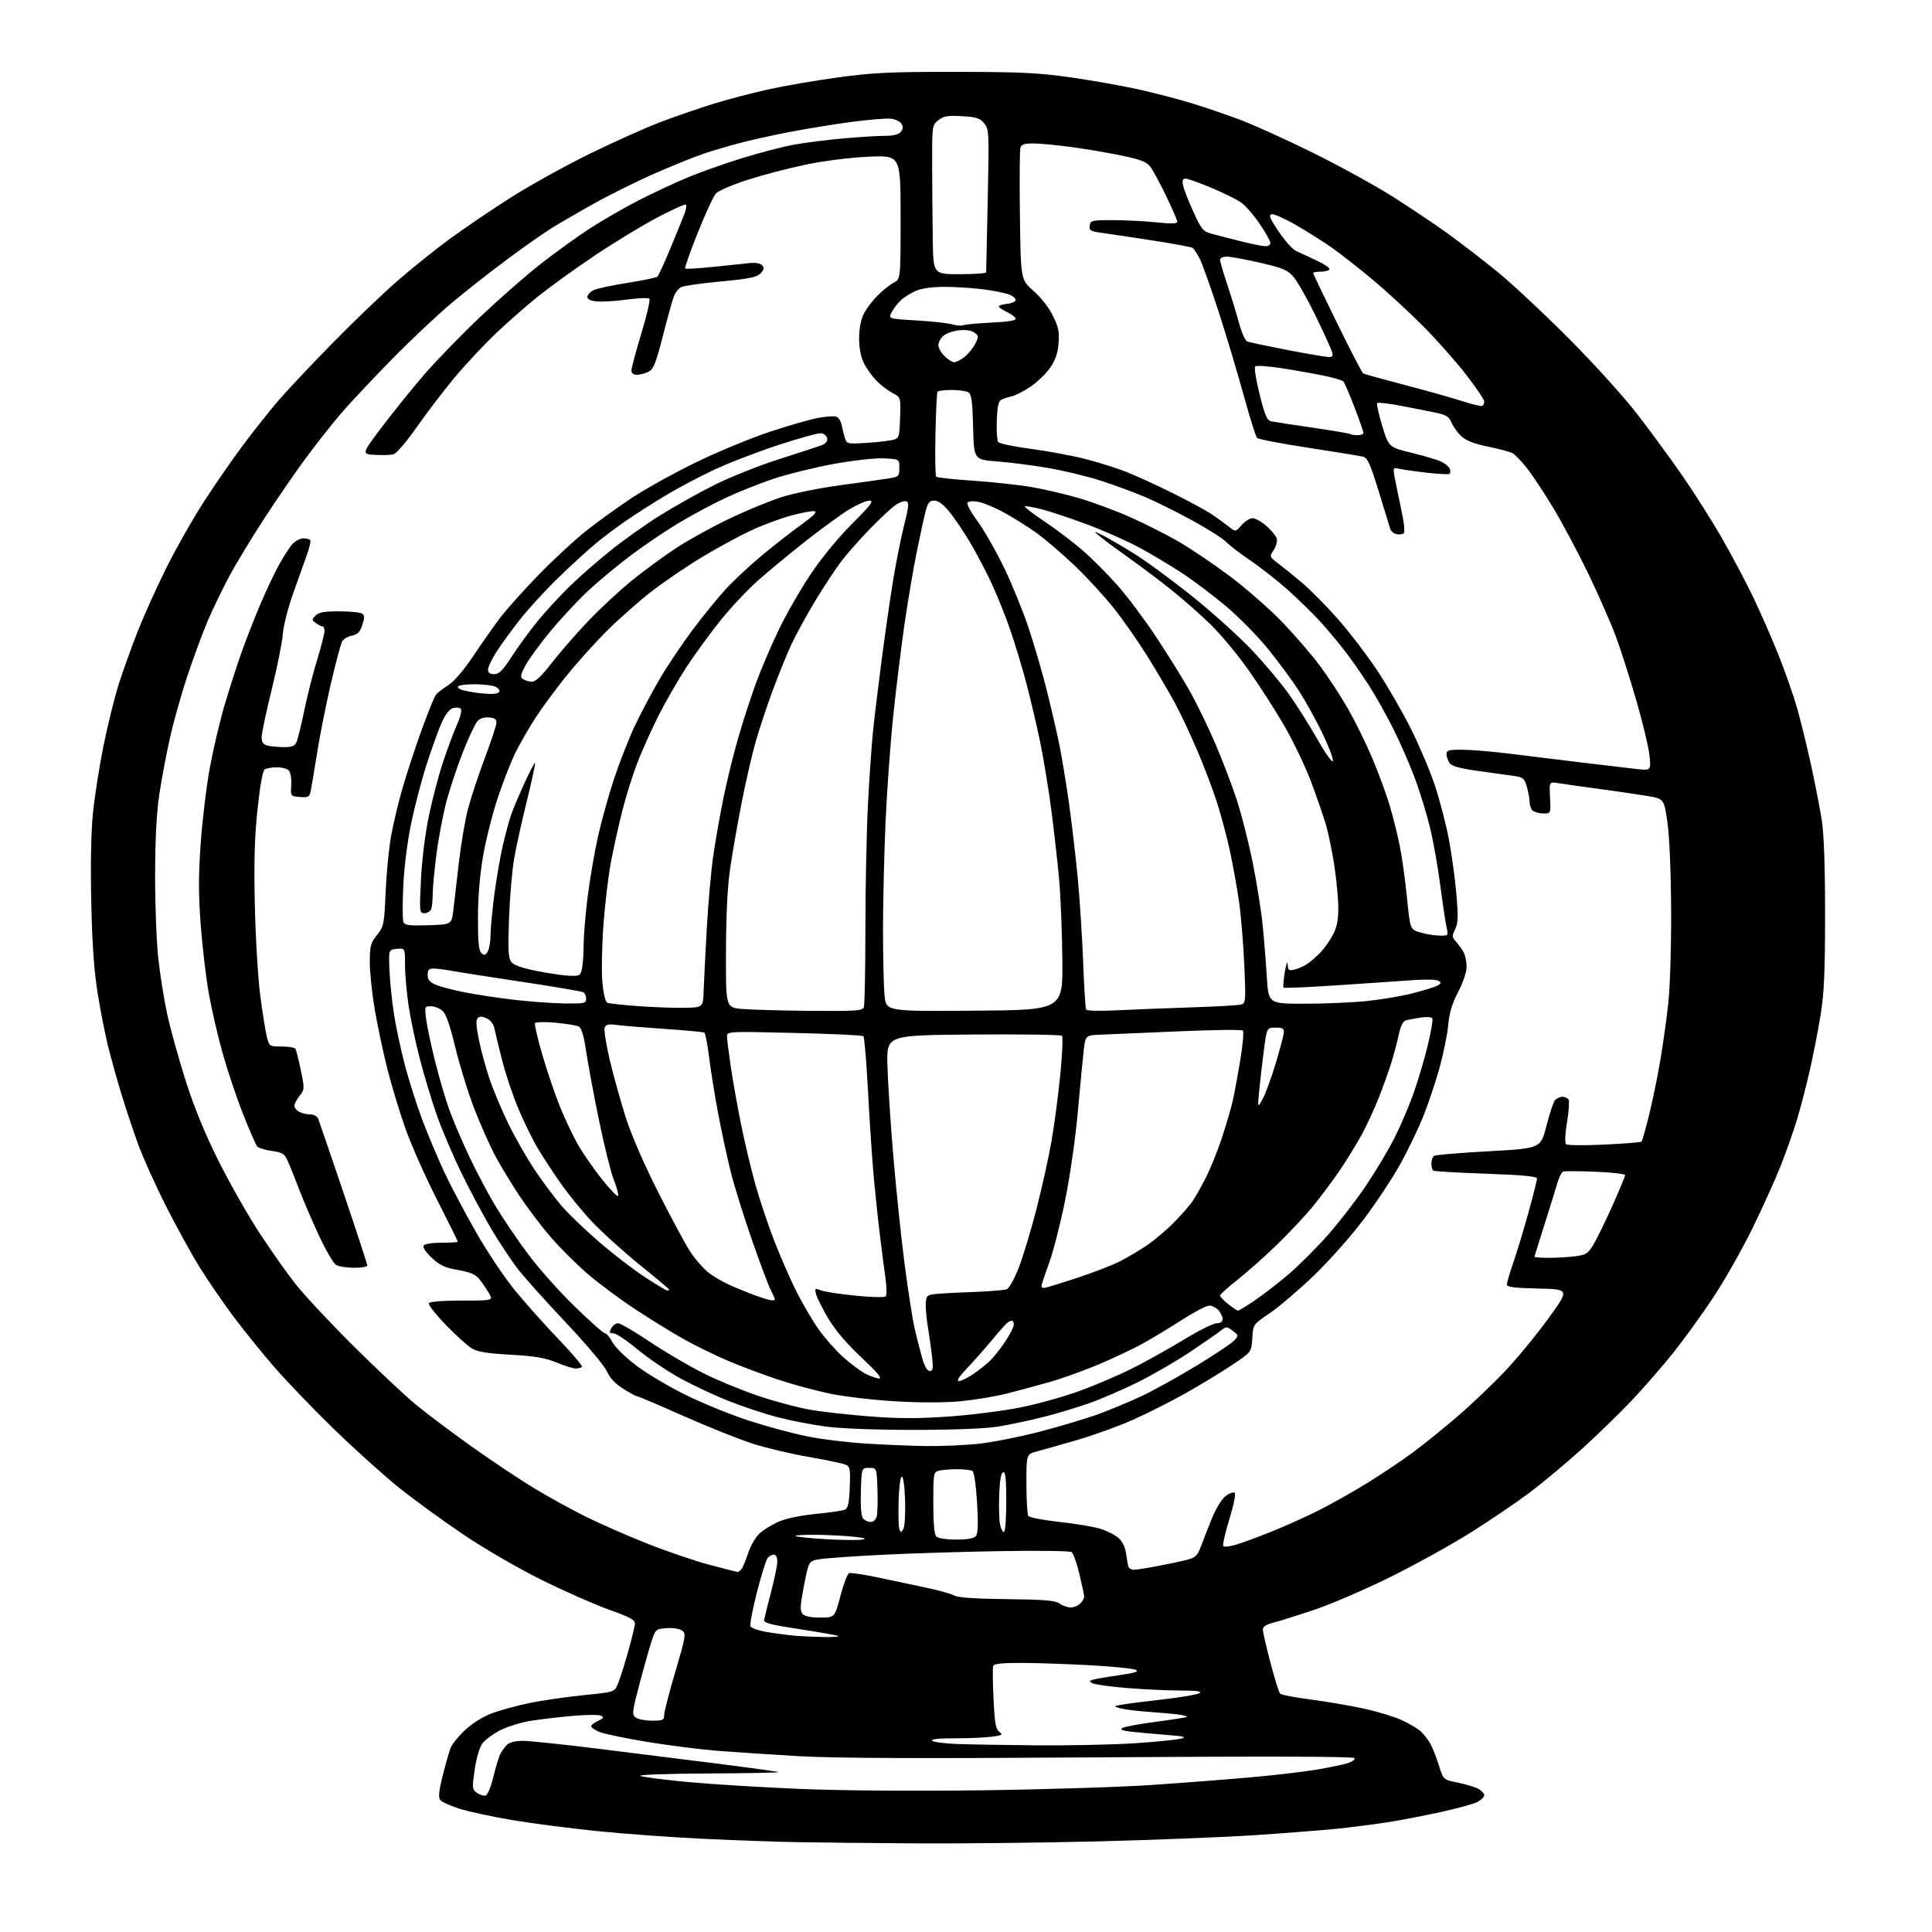 <?xml version="1.0" encoding="UTF-8" standalone="no"?>
<svg 
  version="1.1" 
  xmlns="http://www.w3.org/2000/svg" 
  xmlns:xlink="http://www.w3.org/1999/xlink" 
  xmlns:svg="http://www.w3.org/2000/svg"
  xmlns:rdf="http://www.w3.org/1999/02/22-rdf-syntax-ns#"
  xmlns:cc="http://creativecommons.org/ns#"
  xmlns:dc="http://purl.org/dc/elements/1.1/"
  viewBox="0 0 768 768"
  width="768"
  height="768"
>
<style>svg {background-color: white; }</style>"
<path stroke="none" fill="black" fill-rule="evenodd" d="M364.00,732.77C346.68,732.65 325.98,732.45 318.00,732.31C310.02,732.18 293.15,731.59 280.50,731.00C267.85,730.42 248.50,729.02 237.50,727.90C226.50,726.78 211.20,724.80 203.50,723.49C195.80,722.19 186.52,720.19 182.87,719.06C179.22,717.92 175.72,716.36 175.07,715.59C174.18,714.51 174.39,712.28 175.99,705.84C177.14,701.25 178.55,696.28 179.14,694.79C179.73,693.30 182.32,690.10 184.91,687.68C187.72,685.06 191.99,682.40 195.55,681.06C198.82,679.84 205.55,678.00 210.50,676.98C215.45,675.95 225.06,674.56 231.86,673.87C244.21,672.62 244.21,672.62 245.55,669.56C246.28,667.88 248.09,662.23 249.57,657.00C251.05,651.77 252.31,646.62 252.38,645.55C252.48,643.94 250.63,642.92 242.00,639.83C236.22,637.76 224.14,632.42 215.15,627.96C205.84,623.34 192.50,615.60 184.15,609.97C176.09,604.53 164.63,596.19 158.68,591.43C152.73,586.67 141.08,576.18 132.79,568.13C124.51,560.09 113.68,548.82 108.74,543.09C103.80,537.37 96.48,528.28 92.48,522.90C88.47,517.52 82.59,508.93 79.40,503.81C76.22,498.69 70.19,487.75 66.01,479.50C61.83,471.25 56.78,460.00 54.78,454.50C52.79,449.00 49.80,440.00 48.14,434.50C46.48,429.00 44.18,420.79 43.04,416.25C41.89,411.71 40.02,402.26 38.89,395.25C37.40,386.09 36.66,375.83 36.28,358.84C35.95,343.97 36.19,330.77 36.93,323.34C37.58,316.83 39.48,304.75 41.14,296.50C42.81,288.25 45.53,277.23 47.19,272.00C48.85,266.77 52.25,257.32 54.73,251.00C57.22,244.68 62.40,233.20 66.24,225.50C70.08,217.80 76.87,205.88 81.33,199.00C85.79,192.12 92.78,182.05 96.86,176.61C100.94,171.17 107.01,163.52 110.34,159.61C113.67,155.70 123.39,145.36 131.95,136.63C140.50,127.90 152.26,116.62 158.08,111.57C163.90,106.51 173.20,99.05 178.76,94.98C184.31,90.91 195.08,83.61 202.68,78.75C210.28,73.90 224.60,65.95 234.50,61.09C244.40,56.24 257.45,50.42 263.50,48.16C269.55,45.90 278.82,42.73 284.10,41.11C289.38,39.49 298.85,37.01 305.13,35.60C311.42,34.19 323.97,32.03 333.03,30.79C347.19,28.85 353.77,28.54 380.00,28.57C405.91,28.60 412.81,28.93 425.84,30.79C434.28,32.00 446.33,34.14 452.61,35.55C458.89,36.95 468.19,39.37 473.27,40.91C478.35,42.45 487.00,45.39 492.50,47.43C498.00,49.48 511.05,55.37 521.50,60.53C531.95,65.69 546.19,73.49 553.15,77.87C560.11,82.26 570.01,88.87 575.15,92.58C580.29,96.28 589.23,103.15 595.00,107.84C600.77,112.52 613.60,124.49 623.50,134.43C633.70,144.66 645.62,157.85 651.00,164.83C656.23,171.61 664.27,182.61 668.88,189.26C673.49,195.92 680.38,206.80 684.21,213.43C688.03,220.07 693.60,230.54 696.59,236.71C699.57,242.88 704.22,253.45 706.92,260.21C709.62,266.97 712.98,276.55 714.38,281.50C715.79,286.45 718.27,296.57 719.90,304.00C721.52,311.43 723.45,321.32 724.18,326.00C725.05,331.60 725.50,344.38 725.50,363.50C725.49,386.40 725.12,394.79 723.73,403.40C722.76,409.39 720.83,419.29 719.44,425.40C718.05,431.50 715.76,440.32 714.35,445.00C712.94,449.68 710.00,458.00 707.83,463.50C705.65,469.00 700.56,480.25 696.51,488.50C692.47,496.75 685.53,508.98 681.10,515.67C676.67,522.37 669.52,532.27 665.21,537.67C660.90,543.08 653.36,551.74 648.44,556.92C643.52,562.10 634.55,570.80 628.50,576.27C622.45,581.73 613.26,589.40 608.08,593.30C602.89,597.21 592.32,604.38 584.58,609.25C576.83,614.11 562.40,622.09 552.50,626.98C542.60,631.87 529.10,637.68 522.50,639.90C515.90,642.12 508.59,644.42 506.25,645.01C503.32,645.75 502.00,646.61 502.01,647.79C502.01,648.73 503.37,654.66 505.03,660.97C506.69,667.28 508.42,672.82 508.88,673.28C509.33,673.73 514.82,674.78 521.06,675.59C527.30,676.41 536.67,678.01 541.89,679.14C547.10,680.26 553.87,682.29 556.93,683.65C559.98,685.00 563.54,687.09 564.83,688.30C566.13,689.51 567.90,691.85 568.77,693.50C569.63,695.15 571.11,698.97 572.05,701.99C573.77,707.47 573.77,707.47 579.47,708.61C582.61,709.24 586.26,710.34 587.59,711.05C588.92,711.76 590.00,712.93 590.00,713.64C590.00,714.36 588.76,715.57 587.25,716.34C585.74,717.10 579.10,718.92 572.50,720.37C565.90,721.82 556.23,723.66 551.00,724.46C545.77,725.26 537.00,726.38 531.50,726.95C526.00,727.52 511.38,728.66 499.00,729.49C486.62,730.31 458.27,731.44 436.00,731.99C413.73,732.53 381.32,732.89 364.00,732.77zM192.91,713.78C193.80,713.61 195.04,710.72 196.13,706.27C197.11,702.30 198.37,698.17 198.95,697.10C199.52,696.03 200.70,694.45 201.56,693.58C202.56,692.58 204.88,692.01 207.82,692.01C210.39,692.02 223.30,693.36 236.50,694.99C249.70,696.62 271.30,699.32 284.50,700.99C297.70,702.66 308.95,704.21 309.50,704.43C310.05,704.66 297.45,704.91 281.50,704.98C264.70,705.07 253.37,705.48 254.58,705.97C255.72,706.43 264.27,707.52 273.58,708.40C282.88,709.27 302.88,710.49 318.00,711.12C334.75,711.81 363.09,712.02 390.50,711.67C415.25,711.34 445.62,710.39 458.00,709.54C470.38,708.70 488.15,707.32 497.50,706.49C506.85,705.65 518.55,704.28 523.50,703.44C528.45,702.60 533.97,701.45 535.76,700.88C537.55,700.31 538.74,699.40 538.41,698.86C538.01,698.21 502.98,698.11 437.65,698.57C365.75,699.07 331.86,698.94 317.50,698.10C306.50,697.46 291.88,696.49 285.00,695.95C278.12,695.40 265.53,693.80 257.02,692.39C248.50,690.98 240.06,689.22 238.27,688.47C236.47,687.72 235.00,686.70 235.00,686.21C235.00,685.72 236.23,684.76 237.73,684.08C239.88,683.10 240.15,682.66 238.98,682.02C238.17,681.57 233.00,681.61 227.50,682.10C222.00,682.59 214.46,683.48 210.74,684.08C207.03,684.69 201.65,686.38 198.80,687.84C195.94,689.30 192.75,691.68 191.70,693.12C190.60,694.64 189.33,699.02 188.69,703.48C187.65,710.69 187.70,711.31 189.52,712.64C190.59,713.42 192.11,713.93 192.91,713.78zM412.02,693.80C424.95,693.91 442.53,693.53 451.07,692.97C459.62,692.40 467.93,691.57 469.55,691.12C471.89,690.48 470.62,690.17 463.50,689.63C458.55,689.26 452.29,688.68 449.58,688.36C445.94,687.92 445.08,687.53 446.28,686.86C447.17,686.37 453.20,685.26 459.68,684.41C466.16,683.56 471.63,682.70 471.83,682.50C472.04,682.30 470.70,681.90 468.85,681.61C467.01,681.33 461.65,680.83 456.93,680.51C452.22,680.19 447.05,679.55 445.43,679.10C442.50,678.27 442.50,678.27 446.00,677.62C447.93,677.27 455.24,676.33 462.25,675.54C469.27,674.74 475.80,673.64 476.75,673.08C478.03,672.34 475.93,672.05 469.00,672.01C463.77,671.99 454.18,671.53 447.67,670.99C441.16,670.45 435.12,669.61 434.26,669.12C432.87,668.35 432.92,668.17 434.59,667.67C435.64,667.36 440.27,666.57 444.88,665.92C450.96,665.06 452.82,664.48 451.62,663.81C450.72,663.30 442.67,662.48 433.74,661.98C424.81,661.48 412.49,661.06 406.36,661.04C398.31,661.01 395.10,661.35 394.80,662.25C394.57,662.94 394.63,668.82 394.94,675.33C395.40,685.04 395.82,687.40 397.25,688.45C398.80,689.57 398.45,689.80 394.36,690.36C391.81,690.71 385.19,691.00 379.66,691.00C373.27,691.00 369.95,691.35 370.56,691.96C371.08,692.48 375.33,693.06 380.01,693.25C384.68,693.44 399.08,693.68 412.02,693.80zM259.19,684.00C263.51,684.00 264.00,683.77 264.01,681.75C264.02,680.51 266.02,672.75 268.46,664.50C272.57,650.60 272.77,649.40 271.20,648.21C270.23,647.47 267.60,647.04 265.10,647.21C260.94,647.48 260.61,647.73 259.30,651.50C258.53,653.70 256.35,661.35 254.45,668.50C251.25,680.56 251.12,681.59 252.69,682.75C253.62,683.44 256.55,684.00 259.19,684.00zM328.00,650.75C331.57,650.80 333.87,650.59 333.09,650.29C332.32,649.98 325.35,648.76 317.59,647.58C306.54,645.90 303.55,645.12 303.74,643.97C303.87,643.16 305.10,638.23 306.47,633.00C307.85,627.77 308.98,622.26 308.99,620.75C308.99,619.07 308.46,618.00 307.62,618.00C306.86,618.00 305.75,618.60 305.14,619.33C304.54,620.06 302.64,626.14 300.92,632.84C299.20,639.55 298.04,645.65 298.33,646.41C298.64,647.23 301.63,648.24 305.68,648.89C309.43,649.49 314.52,650.13 317.00,650.31C319.48,650.50 324.43,650.69 328.00,650.75zM326.03,643.00C331.81,643.00 331.81,643.00 334.08,634.40C335.33,629.67 336.88,625.60 337.53,625.35C338.18,625.10 343.16,625.84 348.60,626.99C354.05,628.15 362.68,629.97 367.80,631.04C372.91,632.11 378.09,633.54 379.30,634.23C380.80,635.08 387.48,635.54 400.25,635.68C415.35,635.85 419.44,636.20 421.23,637.45C422.45,638.30 424.44,639.00 425.65,639.00C426.86,639.00 428.56,638.29 429.43,637.43C430.29,636.56 430.98,635.33 430.97,634.68C430.95,634.03 430.09,629.95 429.06,625.62C428.04,621.29 426.62,617.38 425.92,616.95C425.22,616.52 412.69,616.35 398.07,616.59C383.46,616.82 362.27,617.47 351.00,618.04C339.73,618.60 328.48,619.39 326.00,619.78C321.50,620.50 321.50,620.50 319.61,630.23C318.07,638.12 317.95,640.24 318.98,641.48C319.85,642.52 322.07,643.00 326.03,643.00zM293.13,624.89C293.47,624.95 294.20,624.44 294.75,623.75C295.29,623.06 296.48,620.21 297.39,617.41C298.31,614.61 300.28,611.15 301.78,609.72C303.27,608.28 306.70,606.14 309.38,604.95C312.41,603.61 318.09,602.42 324.38,601.80C329.95,601.26 335.18,600.47 336.00,600.05C337.11,599.49 337.58,597.16 337.79,591.14C338.06,583.44 337.95,582.95 335.79,582.11C334.53,581.63 327.99,580.28 321.25,579.11C314.52,577.95 304.62,575.60 299.25,573.89C293.89,572.17 281.50,567.23 271.72,562.89C261.95,558.55 253.60,555.00 253.17,555.00C252.74,555.00 250.26,553.65 247.65,551.99C244.49,549.99 242.35,547.69 241.21,545.08C240.26,542.90 233.04,534.32 224.89,525.69C216.86,517.18 208.26,507.58 205.79,504.36C203.32,501.14 198.73,494.23 195.58,489.00C192.44,483.77 187.02,473.65 183.54,466.50C180.05,459.35 175.58,448.86 173.60,443.18C171.62,437.51 168.62,427.61 166.95,421.18C165.27,414.76 163.25,405.23 162.46,400.00C161.66,394.77 161.01,387.43 161.01,383.69C161.00,376.87 161.00,376.87 157.75,377.19C154.50,377.50 154.50,377.50 154.81,385.50C154.98,389.90 155.78,397.77 156.59,403.00C157.39,408.23 159.41,417.60 161.06,423.84C162.72,430.07 165.86,439.88 168.05,445.63C170.24,451.39 174.06,460.46 176.55,465.80C179.03,471.13 184.75,481.95 189.25,489.84C193.88,497.95 200.78,508.22 205.14,513.48C209.37,518.60 217.14,527.27 222.40,532.74C227.66,538.22 231.67,543.00 231.31,543.35C230.96,543.71 229.83,544.00 228.80,544.00C227.78,544.00 224.37,542.93 221.22,541.62C216.76,539.76 212.75,539.08 203.00,538.53C193.51,537.99 189.77,537.37 187.47,535.97C185.81,534.95 181.16,530.73 177.15,526.59C173.13,522.44 170.13,518.59 170.48,518.03C170.86,517.41 176.14,517.00 183.62,517.00C196.11,517.00 196.11,517.00 194.33,513.98C193.35,512.33 191.64,509.84 190.53,508.46C189.00,506.58 186.90,505.68 182.06,504.84C176.85,503.93 174.87,503.02 171.65,500.02C169.32,497.85 167.98,495.84 168.40,495.16C168.82,494.47 171.76,494.00 175.56,494.00C179.10,494.00 182.00,493.82 182.00,493.60C182.00,493.38 178.26,485.84 173.69,476.84C169.12,467.85 163.49,455.16 161.18,448.66C158.88,442.16 155.63,431.46 153.97,424.89C152.31,418.32 150.07,407.74 148.98,401.37C147.89,395.01 147.00,386.53 147.00,382.54C147.00,376.05 147.31,374.89 149.86,371.68C152.59,368.24 152.74,367.51 153.28,354.79C153.59,347.48 154.56,337.45 155.44,332.50C156.31,327.55 158.40,318.77 160.09,313.00C161.77,307.23 165.18,296.88 167.66,290.00C170.15,283.12 172.70,276.88 173.33,276.11C173.96,275.35 176.15,273.67 178.21,272.37C180.50,270.92 184.33,266.44 188.14,260.76C191.54,255.67 196.38,248.80 198.88,245.50C201.39,242.20 208.17,234.62 213.97,228.65C219.76,222.68 228.32,214.75 233.00,211.02C237.68,207.30 246.08,201.26 251.69,197.59C257.29,193.93 268.76,187.60 277.19,183.53C285.61,179.46 298.57,174.11 306.00,171.65C313.43,169.18 322.09,166.69 325.25,166.12C328.42,165.54 331.69,165.33 332.51,165.64C333.34,165.96 334.25,167.41 334.55,168.86C334.84,170.31 335.41,172.62 335.82,174.00C336.54,176.38 336.88,176.48 343.04,176.14C346.59,175.95 351.30,175.49 353.50,175.12C357.50,174.45 357.50,174.45 357.79,166.20C358.08,157.95 358.08,157.95 354.80,156.23C353.00,155.28 350.13,153.08 348.42,151.35C346.72,149.62 344.46,146.47 343.41,144.35C342.18,141.85 341.51,138.39 341.51,134.50C341.51,130.72 342.18,127.15 343.32,124.85C344.32,122.84 346.79,119.54 348.82,117.50C350.84,115.47 353.74,113.17 355.25,112.38C358.00,110.95 358.00,110.95 358.00,86.33C358.00,61.71 358.00,61.71 345.25,62.30C337.62,62.66 327.53,63.93 320.14,65.48C313.34,66.90 302.95,69.62 297.04,71.53C291.14,73.44 285.53,75.86 284.57,76.92C283.62,77.98 280.37,85.00 277.36,92.53C274.35,100.06 272.11,106.45 272.38,106.72C272.66,106.99 277.74,106.70 283.69,106.07C289.64,105.44 296.17,104.76 298.21,104.56C300.48,104.34 302.35,104.72 303.03,105.53C303.86,106.54 303.67,107.33 302.26,108.74C300.77,110.23 297.59,110.86 286.46,111.89C278.80,112.60 271.71,113.62 270.71,114.15C269.72,114.69 268.44,116.33 267.87,117.81C267.30,119.29 265.34,126.35 263.51,133.50C260.75,144.30 259.80,146.71 257.85,147.74C256.56,148.41 254.49,148.98 253.25,148.99C251.77,148.99 251.00,148.40 251.01,147.25C251.01,146.29 252.79,139.65 254.96,132.50C257.13,125.35 258.56,119.16 258.15,118.75C257.73,118.33 253.79,118.47 249.39,119.07C244.99,119.66 239.61,120.00 237.44,119.82C234.77,119.60 233.50,119.02 233.50,118.01C233.50,117.20 234.62,115.99 236.00,115.34C237.38,114.69 243.45,113.38 249.50,112.43C255.55,111.47 260.87,110.37 261.32,109.98C261.77,109.59 264.16,104.37 266.64,98.38C269.12,92.40 271.61,86.24 272.19,84.70C272.76,83.16 272.98,81.64 272.67,81.33C272.36,81.02 267.24,83.33 261.30,86.45C255.36,89.58 244.20,96.36 236.50,101.53C228.80,106.70 218.76,113.92 214.20,117.57C209.63,121.23 202.04,127.87 197.33,132.33C192.62,136.79 185.18,144.73 180.80,149.97C176.42,155.21 169.61,164.12 165.67,169.77C161.66,175.52 157.60,180.28 156.45,180.58C155.32,180.88 151.99,180.98 149.05,180.81C143.70,180.50 143.70,180.50 152.00,169.50C156.57,163.45 164.17,154.05 168.88,148.61C173.60,143.16 183.54,132.94 190.98,125.89C198.42,118.83 209.22,109.37 215.00,104.86C220.78,100.35 229.55,94.02 234.50,90.80C239.45,87.58 248.22,82.53 254.00,79.58C259.77,76.63 268.55,72.53 273.50,70.48C278.45,68.42 288.12,65.00 295.00,62.87C301.88,60.74 311.10,58.33 315.50,57.53C319.90,56.73 328.68,55.60 335.00,55.04C341.32,54.47 348.81,54.01 351.63,54.00C355.08,54.00 357.18,53.48 358.07,52.42C359.02,51.27 359.09,50.37 358.34,49.17C357.77,48.25 355.80,47.35 353.97,47.17C352.14,46.99 344.98,47.60 338.07,48.52C331.16,49.45 320.07,51.26 313.44,52.55C306.80,53.84 297.81,55.84 293.46,57.01C289.11,58.18 282.89,60.03 279.63,61.12C276.38,62.22 268.08,65.55 261.19,68.54C254.30,71.52 243.23,76.98 236.58,80.67C229.94,84.36 222.03,88.95 219.00,90.85C215.97,92.76 208.32,98.14 202.00,102.81C195.68,107.48 185.78,115.24 180.00,120.05C174.22,124.86 163.18,135.26 155.45,143.15C147.73,151.04 138.68,160.70 135.35,164.60C132.02,168.51 126.07,176.04 122.13,181.33C118.18,186.62 110.69,197.49 105.47,205.47C100.25,213.46 93.76,224.16 91.05,229.25C88.33,234.34 84.52,242.24 82.57,246.81C80.62,251.38 77.04,261.06 74.62,268.31C72.19,275.56 69.03,286.76 67.59,293.19C66.15,299.63 64.23,309.75 63.34,315.69C62.25,322.95 61.69,333.40 61.66,347.50C61.64,359.05 62.18,373.90 62.87,380.50C63.56,387.10 65.23,397.51 66.58,403.64C67.94,409.76 71.28,421.73 74.01,430.24C77.31,440.53 81.63,451.02 86.93,461.60C91.31,470.35 98.57,483.12 103.07,490.00C107.56,496.88 114.07,506.10 117.54,510.50C121.00,514.90 131.41,526.02 140.66,535.21C149.92,544.40 161.05,554.85 165.39,558.43C169.74,562.01 179.86,569.61 187.89,575.31C195.93,581.01 207.02,588.39 212.54,591.72C218.06,595.05 227.06,600.01 232.54,602.74C238.02,605.48 248.99,610.30 256.92,613.46C264.85,616.62 276.10,620.46 281.92,622.00C287.74,623.53 292.78,624.84 293.13,624.89zM450.72,624.00C451.70,624.00 456.10,623.31 460.50,622.47C464.90,621.63 470.15,620.50 472.17,619.95C475.33,619.10 476.09,618.30 477.58,614.23C478.54,611.63 480.52,606.60 481.98,603.06C483.43,599.52 485.79,595.75 487.21,594.69C488.64,593.63 490.24,593.03 490.77,593.36C491.35,593.72 490.51,597.96 488.68,603.95C486.99,609.45 485.92,614.26 486.30,614.63C486.68,615.01 488.90,614.76 491.24,614.07C493.58,613.38 499.90,611.06 505.27,608.91C510.64,606.76 519.14,602.94 524.16,600.42C529.18,597.90 537.91,592.98 543.57,589.48C549.22,585.99 557.34,580.54 561.62,577.38C565.89,574.22 573.91,567.75 579.44,562.99C584.97,558.24 593.49,550.11 598.38,544.93C603.26,539.74 611.00,530.33 615.58,524.00C623.91,512.50 623.91,512.50 611.45,512.22C602.07,512.01 599.00,511.62 599.00,510.65C599.00,509.93 600.15,506.01 601.56,501.93C602.97,497.84 605.67,488.91 607.56,482.08C609.45,475.25 611.00,469.13 611.00,468.47C611.00,467.62 605.29,467.09 590.78,466.57C579.65,466.17 570.20,465.63 569.78,465.36C569.35,465.10 569.00,463.81 569.00,462.50C569.00,461.19 569.49,459.82 570.09,459.45C570.68,459.08 580.46,458.26 591.81,457.64C612.45,456.50 612.45,456.50 614.72,447.61C615.97,442.71 617.50,438.10 618.12,437.36C618.74,436.61 620.06,436.00 621.06,436.00C622.06,436.00 623.18,436.48 623.55,437.08C623.91,437.67 623.63,441.73 622.92,446.09C622.13,450.98 621.99,454.35 622.57,454.86C623.08,455.31 629.92,455.37 637.76,455.00C645.60,454.63 652.25,454.09 652.54,453.80C652.82,453.51 654.16,448.80 655.51,443.33C656.86,437.87 658.85,428.20 659.94,421.85C661.03,415.50 662.48,405.17 663.16,398.90C663.87,392.43 664.36,376.48 664.30,362.00C664.23,346.72 663.64,332.69 662.84,327.00C661.50,317.51 661.50,317.51 654.50,316.35C650.65,315.72 642.10,314.48 635.50,313.59C628.90,312.70 621.77,311.69 619.66,311.34C615.82,310.71 615.82,310.71 616.16,317.10C616.50,323.50 616.50,323.50 613.11,323.34C611.25,323.25 609.34,322.57 608.88,321.84C608.41,321.10 608.02,319.60 608.01,318.50C608.00,317.40 607.52,314.83 606.96,312.79C606.09,309.67 605.41,309.00 602.71,308.58C600.95,308.31 594.56,307.42 588.53,306.60C580.45,305.51 577.22,304.65 576.28,303.37C575.58,302.40 575.00,300.80 575.00,299.81C575.00,298.25 575.88,298.00 581.25,298.03C584.69,298.05 592.67,298.70 599.00,299.47C605.33,300.25 618.15,301.81 627.50,302.96C636.85,304.10 647.16,305.32 650.41,305.68C656.32,306.32 656.32,306.32 655.69,300.31C655.35,297.01 652.99,287.16 650.46,278.43C647.94,269.70 644.28,258.27 642.34,253.03C640.40,247.79 635.51,236.64 631.47,228.25C627.43,219.86 621.16,208.07 617.52,202.04C613.89,196.01 609.14,188.83 606.97,186.08C604.79,183.33 602.22,180.65 601.24,180.13C600.26,179.60 595.87,178.44 591.48,177.53C585.77,176.35 582.74,175.16 580.82,173.32C579.35,171.92 577.62,169.50 576.98,167.94C576.05,165.70 574.86,164.92 571.15,164.13C568.59,163.59 562.35,162.35 557.27,161.38C552.20,160.41 547.78,159.88 547.46,160.21C547.14,160.53 548.04,164.62 549.46,169.29C552.06,177.79 552.06,177.79 561.28,180.04C566.35,181.27 571.68,182.88 573.13,183.60C574.57,184.33 576.02,185.60 576.34,186.43C576.65,187.26 576.59,188.14 576.19,188.38C575.79,188.63 571.87,188.43 567.48,187.94C563.09,187.45 558.20,186.76 556.60,186.41C553.77,185.79 553.72,185.86 554.29,189.14C554.61,190.99 555.79,196.76 556.90,201.97C558.29,208.50 558.59,211.64 557.85,212.09C557.26,212.46 555.94,212.54 554.92,212.27C553.90,212.00 552.86,211.05 552.61,210.14C552.36,209.24 550.31,202.54 548.05,195.26C544.59,184.10 543.60,181.94 541.72,181.51C540.50,181.22 530.75,179.64 520.05,177.99C509.35,176.35 500.19,174.59 499.70,174.10C499.21,173.61 496.78,165.86 494.31,156.88C491.84,147.90 487.34,132.89 484.30,123.52C481.26,114.16 477.93,104.84 476.90,102.82C475.87,100.79 474.57,98.85 474.02,98.51C473.46,98.17 466.14,96.82 457.75,95.53C449.36,94.23 440.34,92.88 437.69,92.52C433.48,91.94 432.92,91.59 433.19,89.68C433.48,87.62 434.01,87.50 442.50,87.51C447.45,87.52 455.21,87.92 459.75,88.39C465.52,89.00 468.00,88.93 468.00,88.18C468.00,87.58 465.98,82.91 463.51,77.80C461.04,72.68 458.20,67.45 457.19,66.16C455.77,64.35 453.20,63.37 445.93,61.85C440.74,60.77 431.77,59.25 426.00,58.46C420.23,57.68 413.39,57.03 410.82,57.02C407.21,57.00 406.02,57.40 405.62,58.75C405.33,59.71 405.25,71.91 405.44,85.85C405.77,111.21 405.77,111.21 410.82,115.63C413.81,118.24 416.97,122.29 418.56,125.53C420.77,130.06 421.17,131.99 420.79,136.55C420.46,140.54 419.51,143.24 417.38,146.29C415.76,148.60 412.25,151.97 409.58,153.76C406.91,155.56 403.55,157.27 402.11,157.57C400.68,157.87 398.82,158.48 398.00,158.91C396.91,159.49 396.43,161.75 396.24,167.11C396.10,171.17 396.33,175.03 396.75,175.67C397.17,176.31 402.94,177.54 409.58,178.40C416.21,179.27 425.92,181.06 431.14,182.38C436.37,183.71 443.76,186.02 447.57,187.52C451.38,189.02 459.68,192.81 466.00,195.94C472.32,199.07 479.30,202.83 481.50,204.31C483.70,205.78 486.77,208.00 488.33,209.24C491.16,211.50 491.16,211.50 493.53,208.75C494.84,207.24 496.81,206.00 497.92,206.00C499.02,206.00 501.50,207.38 503.42,209.06C505.34,210.75 507.17,212.97 507.51,214.02C507.84,215.08 507.33,217.09 506.34,218.60C504.58,221.30 504.58,221.30 508.01,223.90C509.90,225.33 514.16,228.78 517.47,231.56C520.79,234.35 527.24,240.87 531.82,246.06C536.39,251.25 543.43,260.45 547.45,266.50C551.47,272.55 557.49,282.94 560.81,289.60C564.14,296.25 568.44,306.41 570.37,312.17C572.29,317.93 574.80,327.56 575.94,333.57C577.07,339.58 578.43,349.45 578.94,355.50C579.71,364.50 579.62,367.03 578.43,369.42C577.11,372.08 577.15,372.54 578.86,374.42C579.90,375.57 581.26,377.48 581.88,378.68C582.49,379.89 583.00,382.44 583.00,384.36C583.00,386.38 581.59,390.57 579.66,394.27C577.23,398.92 576.14,402.57 575.67,407.62C575.32,411.43 573.70,419.27 572.08,425.03C570.45,430.79 567.58,439.32 565.68,444.00C563.79,448.68 559.83,456.92 556.87,462.33C553.92,467.73 547.40,477.63 542.38,484.33C537.19,491.26 528.56,501.02 522.33,507.00C516.32,512.77 508.42,519.52 504.76,522.00C498.11,526.50 498.11,526.50 497.81,531.97C497.50,537.44 497.50,537.44 489.62,542.71C485.28,545.60 476.96,550.65 471.12,553.93C465.28,557.21 455.85,561.96 450.16,564.48C444.47,567.00 434.57,570.58 428.16,572.44C421.75,574.29 414.59,576.32 412.25,576.94C408.00,578.08 408.00,578.08 408.02,589.79C408.02,596.23 408.36,602.00 408.77,602.61C409.17,603.21 414.64,604.27 420.92,604.96C427.20,605.65 434.50,606.85 437.15,607.64C439.80,608.42 443.11,610.07 444.52,611.28C446.15,612.71 447.27,614.93 447.62,617.50C447.92,619.70 448.34,622.06 448.55,622.75C448.76,623.44 449.74,624.00 450.72,624.00zM342.50,612.03C344.79,611.67 344.08,611.40 339.50,610.89C336.20,610.52 329.49,610.17 324.58,610.11C319.68,610.05 315.93,610.27 316.26,610.59C316.59,610.92 321.95,611.48 328.18,611.84C334.40,612.20 340.85,612.29 342.50,612.03zM380.08,612.00C384.60,612.00 387.13,611.55 387.92,610.59C388.76,609.58 388.90,605.82 388.40,597.34C388.00,590.60 387.23,585.18 386.60,584.77C386.00,584.36 383.25,584.03 380.50,584.03C377.75,584.03 374.49,584.30 373.25,584.63C371.07,585.21 371.00,585.63 371.00,597.42C371.00,605.56 371.40,610.00 372.20,610.80C372.89,611.49 376.22,612.00 380.08,612.00zM359.10,607.77C359.64,606.82 359.94,601.76 359.79,596.52C359.62,591.02 359.08,586.99 358.50,586.99C357.92,586.99 357.38,591.08 357.21,596.67C357.05,602.00 357.20,607.06 357.53,607.93C358.06,609.32 358.25,609.30 359.10,607.77zM399.05,609.00C399.60,609.00 400.00,603.92 400.00,596.92C400.00,587.70 399.70,584.93 398.75,585.25C397.92,585.52 397.40,588.46 397.20,594.08C397.03,598.71 397.16,603.96 397.49,605.75C397.82,607.54 398.52,609.00 399.05,609.00zM346.10,605.00C347.20,605.00 348.19,604.07 348.53,602.75C348.84,601.51 348.96,596.67 348.80,592.00C348.50,583.50 348.50,583.50 345.50,583.50C342.50,583.50 342.50,583.50 342.21,592.85C342.02,598.89 342.33,602.70 343.08,603.60C343.72,604.37 345.08,605.00 346.10,605.00zM368.50,574.83C374.00,574.89 382.95,574.52 388.39,573.99C393.84,573.46 405.09,571.25 413.39,569.09C421.70,566.92 432.32,563.74 436.98,562.01C441.64,560.29 449.23,557.12 453.83,554.96C458.43,552.80 468.18,547.41 475.49,542.97C482.80,538.53 489.60,533.99 490.61,532.88C492.40,530.90 492.39,530.80 490.00,529.00C487.62,527.20 487.49,527.21 485.03,529.14C483.64,530.22 478.14,534.03 472.81,537.59C467.48,541.15 458.26,546.49 452.31,549.45C446.37,552.40 437.51,556.22 432.64,557.92C427.77,559.63 419.45,562.11 414.14,563.43C408.84,564.76 400.90,566.42 396.50,567.12C391.58,567.91 378.86,568.40 363.50,568.41C348.64,568.42 334.45,567.89 328.50,567.11C323.00,566.40 314.33,564.73 309.23,563.40C304.13,562.08 295.36,559.18 289.73,556.95C284.10,554.73 275.32,550.60 270.22,547.78C265.11,544.96 257.51,539.80 253.33,536.32C249.14,532.85 244.87,530.00 243.82,530.00C242.24,530.00 242.10,529.67 243.00,528.00C243.59,526.90 244.80,526.00 245.69,526.00C246.57,526.00 252.30,529.34 258.40,533.43C264.51,537.51 274.14,543.16 279.82,545.98C285.49,548.80 295.39,552.87 301.82,555.01C308.24,557.16 317.35,559.58 322.06,560.40C326.77,561.22 337.49,562.41 345.88,563.06C357.41,563.94 365.07,563.94 377.31,563.08C386.22,562.45 399.03,560.82 405.80,559.45C412.56,558.09 423.13,555.13 429.30,552.87C435.46,550.62 444.77,546.63 450.00,544.01C455.23,541.40 464.41,536.27 470.42,532.63C476.42,528.98 482.38,526.00 483.67,526.00C485.18,526.00 486.00,525.41 486.00,524.33C486.00,523.41 485.26,521.83 484.35,520.83C483.43,519.82 481.79,519.00 480.69,519.00C479.58,519.00 474.59,521.62 469.59,524.83C464.59,528.04 457.57,532.27 454.00,534.23C450.43,536.19 442.77,539.81 437.00,542.26C431.23,544.72 422.45,547.88 417.50,549.30C412.55,550.71 404.78,552.80 400.24,553.96C395.69,555.11 387.45,556.48 381.93,557.01C375.72,557.60 365.91,557.62 356.20,557.06C347.56,556.57 335.84,555.21 330.14,554.04C324.45,552.87 315.00,550.32 309.14,548.37C303.29,546.41 294.45,543.09 289.50,540.98C284.55,538.88 276.82,535.12 272.33,532.63C267.84,530.14 259.04,524.73 252.77,520.62C246.51,516.50 237.82,510.05 233.47,506.28C229.12,502.52 222.59,496.01 218.96,491.81C215.33,487.62 209.78,480.30 206.61,475.54C203.45,470.79 199.12,463.66 196.99,459.70C194.86,455.74 191.10,447.32 188.64,441.00C186.18,434.68 182.76,423.65 181.03,416.50C178.81,407.31 177.29,402.99 175.83,401.75C174.70,400.79 172.65,400.00 171.26,400.00C168.80,400.00 168.76,400.13 169.42,405.25C169.79,408.14 171.40,415.70 173.00,422.06C174.60,428.42 177.10,436.97 178.57,441.06C180.03,445.15 183.61,453.55 186.53,459.73C189.45,465.91 194.19,474.84 197.05,479.58C199.91,484.32 205.64,492.77 209.78,498.35C213.91,503.93 222.27,513.34 228.35,519.25C234.43,525.16 239.88,530.00 240.47,530.00C241.06,530.00 242.41,531.61 243.47,533.57C244.55,535.58 248.81,539.72 253.16,543.00C257.43,546.22 266.45,551.54 273.21,554.82C279.97,558.11 291.12,562.61 298.00,564.83C304.88,567.05 315.13,569.81 320.79,570.96C326.44,572.11 337.24,573.43 344.79,573.88C352.33,574.34 363.00,574.76 368.50,574.83zM381.15,549.00C382.01,549.00 384.47,547.83 386.61,546.40C388.75,544.97 391.77,542.60 393.32,541.15C394.87,539.69 397.68,536.17 399.57,533.33C401.46,530.49 403.00,527.45 403.00,526.58C403.00,525.71 402.66,525.01 402.25,525.02C401.84,525.02 401.05,525.36 400.49,525.77C399.94,526.17 397.05,529.42 394.06,533.00C391.08,536.58 386.60,541.64 384.10,544.25C381.18,547.32 380.13,549.00 381.15,549.00zM349.45,547.96C350.80,547.99 348.64,545.42 342.45,539.63C336.59,534.15 332.04,528.81 329.28,524.16C326.95,520.26 324.77,515.92 324.41,514.51C323.81,512.11 323.92,512.02 326.38,512.95C327.81,513.50 333.99,514.44 340.11,515.05C346.23,515.67 351.61,515.79 352.07,515.33C352.54,514.86 352.49,511.56 351.98,507.99C351.46,504.42 350.36,495.88 349.54,489.00C348.72,482.12 347.59,471.10 347.04,464.50C346.49,457.90 345.56,443.50 344.97,432.50C344.39,421.50 343.59,412.22 343.20,411.88C342.82,411.54 330.46,410.96 315.75,410.61C289.34,409.97 289.00,409.99 289.00,411.99C289.00,413.10 289.69,418.62 290.53,424.26C291.37,429.89 293.20,440.12 294.59,447.00C295.98,453.88 298.49,464.45 300.18,470.50C301.86,476.55 305.24,486.68 307.68,493.00C310.12,499.32 314.15,508.55 316.65,513.50C319.14,518.45 323.15,525.25 325.55,528.62C327.95,531.98 332.27,536.85 335.15,539.44C338.02,542.03 341.98,544.99 343.94,546.03C345.90,547.06 348.38,547.93 349.45,547.96zM369.60,545.00C370.89,545.00 371.04,544.05 370.50,539.25C370.15,536.09 369.44,531.05 368.93,528.07C368.42,525.08 368.00,520.92 368.00,518.84C368.00,515.70 368.39,514.96 370.25,514.58C371.49,514.32 378.35,513.91 385.50,513.65C392.65,513.40 399.27,512.88 400.21,512.50C401.16,512.12 403.28,508.29 404.98,503.90C406.66,499.55 409.81,489.13 411.98,480.74C414.15,472.36 416.86,460.10 418.01,453.50C419.15,446.90 420.73,434.98 421.50,427.01C422.28,419.04 422.57,412.17 422.14,411.74C421.72,411.32 405.88,411.09 386.94,411.24C352.50,411.50 352.50,411.50 352.75,423.00C352.89,429.32 353.93,445.52 355.06,459.00C356.19,472.48 358.23,492.05 359.59,502.49C360.96,512.94 362.74,524.41 363.56,527.99C364.38,531.57 365.72,536.86 366.55,539.75C367.53,543.17 368.60,545.00 369.60,545.00zM492.14,520.99C492.49,521.00 495.41,519.22 498.64,517.04C501.86,514.86 507.86,510.24 511.97,506.77C516.08,503.30 523.20,496.20 527.81,490.98C532.41,485.77 539.32,476.82 543.15,471.10C546.99,465.37 552.08,456.82 554.45,452.10C556.83,447.37 560.20,439.45 561.95,434.50C563.70,429.55 566.22,421.05 567.54,415.61C568.86,410.17 569.68,405.30 569.37,404.79C569.05,404.28 566.93,404.15 564.65,404.50C562.37,404.86 559.75,405.36 558.82,405.62C557.74,405.92 556.75,407.93 556.03,411.29C555.42,414.16 554.08,419.20 553.06,422.50C552.04,425.80 549.77,432.10 548.03,436.50C546.29,440.90 543.27,447.43 541.33,451.00C539.39,454.57 535.52,460.88 532.73,465.00C529.94,469.12 525.09,475.65 521.94,479.50C518.79,483.35 512.23,490.34 507.36,495.04C502.49,499.74 495.46,505.96 491.75,508.88C488.04,511.79 485.00,514.55 485.00,515.01C485.00,515.48 486.46,517.01 488.25,518.42C490.04,519.83 491.79,520.98 492.14,520.99zM306.75,516.93C307.44,516.97 308.00,516.75 308.00,516.45C308.00,516.15 307.25,514.46 306.34,512.70C305.43,510.94 302.06,501.95 298.85,492.73C295.65,483.50 291.92,471.57 290.58,466.23C289.23,460.88 287.01,450.65 285.64,443.50C284.27,436.35 282.61,426.10 281.95,420.73C281.29,415.36 280.40,410.75 279.98,410.49C279.56,410.23 272.52,409.56 264.35,409.02C256.18,408.47 247.58,407.77 245.24,407.45C241.88,407.00 240.85,407.22 240.36,408.50C240.02,409.40 240.93,415.16 242.38,421.31C243.84,427.47 246.67,437.68 248.68,444.00C250.96,451.17 255.95,462.66 261.94,474.50C267.23,484.95 272.99,495.59 274.75,498.13C276.50,500.68 279.41,504.02 281.22,505.54C283.02,507.07 286.98,509.42 290.00,510.78C293.02,512.14 297.75,514.06 300.50,515.05C303.25,516.04 306.06,516.89 306.75,516.93zM265.25,513.00C265.66,513.00 266.00,512.83 266.00,512.62C266.00,512.42 260.64,507.91 254.09,502.61C247.54,497.31 239.01,489.58 235.14,485.44C231.27,481.29 225.69,474.44 222.74,470.20C219.79,465.97 215.76,459.80 213.79,456.50C211.81,453.20 208.38,446.23 206.17,441.00C203.95,435.77 201.00,427.00 199.61,421.50C198.21,416.00 196.82,410.25 196.51,408.72C196.17,407.06 194.93,405.47 193.45,404.79C191.67,403.99 190.64,403.96 189.88,404.72C189.12,405.48 189.27,408.01 190.39,413.42C191.25,417.61 193.13,424.52 194.55,428.77C195.98,433.02 199.32,441.00 201.98,446.50C204.65,452.00 209.45,460.41 212.66,465.19C215.87,469.97 220.66,476.37 223.29,479.42C225.92,482.47 232.56,488.84 238.04,493.58C243.52,498.33 251.71,504.63 256.25,507.60C260.79,510.57 264.84,513.00 265.25,513.00zM414.97,512.00C415.50,512.00 421.27,510.25 427.79,508.11C434.30,505.97 442.08,502.98 445.06,501.47C448.05,499.96 452.98,497.04 456.00,494.98C459.02,492.92 463.89,488.80 466.80,485.81C469.72,482.83 473.01,479.06 474.11,477.44C475.21,475.82 477.59,471.57 479.41,468.00C481.23,464.43 484.12,457.23 485.83,452.00C487.54,446.77 489.44,440.25 490.06,437.50C490.68,434.75 492.01,427.55 493.02,421.50C494.03,415.45 494.49,410.13 494.06,409.68C493.62,409.24 482.30,409.36 468.88,409.96C455.47,410.56 441.57,411.15 438.00,411.28C431.50,411.50 431.50,411.50 430.80,417.50C430.42,420.80 429.37,431.74 428.47,441.81C427.56,452.10 425.36,467.49 423.45,476.95C421.59,486.20 418.70,497.51 417.03,502.08C415.36,506.65 414.00,510.75 414.00,511.19C414.00,511.64 414.44,512.00 414.97,512.00zM140.75,503.97C137.86,503.95 134.66,503.45 133.63,502.85C132.60,502.26 129.56,497.06 126.86,491.30C124.17,485.54 120.56,477.16 118.86,472.67C117.15,468.17 115.10,463.08 114.30,461.33C113.05,458.60 112.19,458.08 107.98,457.50C105.29,457.13 102.68,456.30 102.17,455.66C101.65,455.02 99.19,449.32 96.68,443.00C94.17,436.68 90.54,425.88 88.59,419.00C86.65,412.12 84.15,401.37 83.03,395.10C81.92,388.83 80.47,376.57 79.80,367.85C78.87,355.53 78.86,348.23 79.79,335.12C80.44,325.83 82.10,312.22 83.47,304.87C84.83,297.52 87.49,286.32 89.36,280.00C91.23,273.68 94.12,264.68 95.77,260.00C97.42,255.32 100.65,247.00 102.94,241.50C105.23,236.00 108.70,228.57 110.65,225.00C112.59,221.43 115.13,217.49 116.27,216.25C117.41,215.01 119.37,214.00 120.62,214.00C121.86,214.00 123.10,214.35 123.36,214.77C123.62,215.19 122.93,218.01 121.83,221.02C120.73,224.03 118.24,231.00 116.31,236.50C114.38,242.00 112.63,249.01 112.42,252.08C112.22,255.16 110.24,265.02 108.03,274.01C105.81,283.00 104.00,291.57 104.00,293.06C104.00,295.02 104.62,295.93 106.25,296.37C107.49,296.70 110.42,296.98 112.77,296.99C116.27,297.00 117.21,296.59 117.96,294.75C118.47,293.51 119.84,287.85 121.01,282.16C122.18,276.47 124.45,267.53 126.07,262.29C127.68,257.04 129.00,251.91 129.00,250.88C129.00,249.84 128.64,249.00 128.19,249.00C127.75,249.00 126.57,248.41 125.58,247.68C123.89,246.45 123.88,246.26 125.46,244.68C126.75,243.39 128.94,243.00 134.82,243.02C139.04,243.02 143.12,243.42 143.87,243.90C144.98,244.60 145.01,245.43 144.02,248.42C143.09,251.27 142.16,252.22 139.87,252.68C138.25,253.00 136.50,254.06 135.98,255.03C135.46,256.00 133.47,263.48 131.55,271.65C129.64,279.82 127.15,292.35 126.02,299.50C124.89,306.65 123.73,313.54 123.45,314.81C123.01,316.79 122.40,317.07 119.22,316.81C115.50,316.50 115.50,316.50 115.78,312.14C115.93,309.74 115.54,307.15 114.91,306.39C114.27,305.63 112.12,305.01 110.13,305.02C108.13,305.02 105.93,305.39 105.24,305.83C104.44,306.34 103.38,312.17 102.38,321.57C101.19,332.77 100.92,342.37 101.31,360.00C101.59,372.93 102.57,389.12 103.48,396.00C104.39,402.88 105.57,410.19 106.10,412.25C107.06,415.94 107.15,416.00 111.98,416.00C114.68,416.00 117.14,416.41 117.44,416.91C117.75,417.41 118.71,421.24 119.58,425.41C121.10,432.80 121.09,433.07 119.07,435.63C117.93,437.08 117.00,438.87 117.00,439.60C117.00,440.33 117.87,441.40 118.93,441.96C120.00,442.53 121.97,443.00 123.33,443.00C124.73,443.00 126.09,443.75 126.49,444.75C126.88,445.71 131.43,459.01 136.60,474.29C141.77,489.58 146.00,502.51 146.00,503.04C146.00,503.57 143.64,503.99 140.75,503.97zM615.86,500.00C619.08,500.00 623.83,499.71 626.40,499.36C630.59,498.78 631.35,498.27 633.58,494.45C634.95,492.11 638.31,485.21 641.04,479.11C643.77,473.01 646.00,467.63 646.00,467.14C646.00,466.65 640.71,466.04 634.25,465.78C627.79,465.52 622.00,465.49 621.39,465.71C620.78,465.93 619.74,467.99 619.07,470.30C618.40,472.61 616.09,480.05 613.93,486.84C611.77,493.62 610.00,499.36 610.00,499.59C610.00,499.81 612.64,500.00 615.86,500.00zM245.72,475.35C245.92,474.75 245.12,471.85 243.95,468.88C242.79,465.92 240.13,455.18 238.04,445.00C235.96,434.82 233.67,422.54 232.96,417.69C232.07,411.66 231.16,408.63 230.08,408.07C229.21,407.61 225.06,406.93 220.86,406.55C216.65,406.16 212.97,406.24 212.68,406.71C212.39,407.19 213.71,412.91 215.63,419.44C217.54,425.97 220.63,435.08 222.50,439.70C224.36,444.32 227.50,451.00 229.48,454.54C231.46,458.08 235.85,464.45 239.22,468.70C242.60,472.95 245.52,475.94 245.72,475.35zM501.93,436.84C503.04,434.83 505.35,428.53 507.07,422.84C508.78,417.15 510.25,411.60 510.34,410.50C510.47,408.85 509.89,408.50 507.04,408.50C503.57,408.50 503.57,408.50 502.34,418.00C501.67,423.23 500.84,430.43 500.51,434.00C499.91,440.50 499.91,440.50 501.93,436.84zM322.14,401.83C340.15,401.98 342.86,401.80 343.39,400.42C343.73,399.55 344.00,385.49 344.01,369.17C344.01,352.85 344.47,330.73 345.01,320.00C345.56,309.27 346.48,296.00 347.05,290.50C347.62,285.00 349.21,271.95 350.58,261.50C351.95,251.05 354.00,236.88 355.14,230.00C356.27,223.12 358.21,213.52 359.43,208.65C361.23,201.51 361.40,199.71 360.32,199.29C359.59,199.01 357.75,199.59 356.24,200.58C354.73,201.56 350.19,205.75 346.15,209.89C342.11,214.02 336.90,219.90 334.56,222.95C332.22,226.00 327.46,233.22 323.98,239.00C320.50,244.78 316.20,252.65 314.44,256.50C312.67,260.35 309.39,268.45 307.15,274.50C304.91,280.55 301.91,289.55 300.49,294.50C299.06,299.45 296.61,310.02 295.03,318.00C293.45,325.98 291.38,337.68 290.42,344.00C289.20,352.09 288.66,362.18 288.59,378.00C288.50,400.50 288.50,400.50 295.00,401.08C298.57,401.39 310.79,401.73 322.14,401.83zM387.39,401.76C422.50,401.50 422.50,401.50 422.30,381.50C422.19,370.50 421.61,356.10 421.02,349.50C420.42,342.90 419.03,330.58 417.93,322.11C416.83,313.65 414.80,301.27 413.41,294.61C412.02,287.95 409.53,277.37 407.86,271.11C406.20,264.84 403.33,255.39 401.49,250.11C399.65,244.82 396.38,236.68 394.22,232.00C392.06,227.32 388.20,219.98 385.65,215.67C383.09,211.36 379.37,205.85 377.38,203.42C374.97,200.48 372.97,199.00 371.42,199.00C369.55,199.00 368.87,199.77 368.04,202.84C367.47,204.95 365.87,212.26 364.48,219.09C363.09,225.92 360.85,239.15 359.50,248.50C358.16,257.85 356.14,274.27 355.03,285.00C353.91,295.73 352.56,314.62 352.01,327.00C351.47,339.38 351.02,358.55 351.01,369.60C351.01,380.66 351.29,392.48 351.64,395.87C352.29,402.03 352.29,402.03 387.39,401.76zM443.87,401.62C450.27,401.30 463.60,400.77 473.50,400.45C483.40,400.13 492.36,399.62 493.40,399.32C495.20,398.80 495.26,397.96 494.63,383.63C494.26,375.31 493.32,364.00 492.54,358.50C491.76,353.00 490.15,344.00 488.96,338.50C487.78,333.00 485.47,324.30 483.83,319.17C482.19,314.03 478.61,304.58 475.87,298.17C473.13,291.75 469.04,283.12 466.80,279.00C464.55,274.88 459.78,266.77 456.19,261.00C452.60,255.22 446.60,246.62 442.84,241.87C439.09,237.13 431.97,229.39 427.02,224.68C422.06,219.97 415.20,214.11 411.76,211.66C408.32,209.21 402.57,205.62 399.00,203.68C395.43,201.73 390.86,199.85 388.86,199.48C386.69,199.09 384.97,199.24 384.58,199.87C384.23,200.44 386.03,203.74 388.58,207.20C391.14,210.67 395.85,218.90 399.05,225.50C402.25,232.10 406.66,242.90 408.85,249.50C411.05,256.10 414.26,267.09 415.98,273.92C417.70,280.75 419.96,290.45 421.00,295.49C422.03,300.52 423.81,311.23 424.94,319.29C426.07,327.35 427.64,340.82 428.44,349.22C429.23,357.62 430.19,372.60 430.57,382.50C430.95,392.40 431.48,400.88 431.75,401.35C432.02,401.82 437.48,401.94 443.87,401.62zM272.00,400.62C279.50,400.50 279.50,400.50 279.73,393.50C279.86,389.65 280.42,378.46 280.98,368.63C281.54,358.80 282.69,345.98 283.54,340.13C284.39,334.28 286.20,323.98 287.57,317.23C288.94,310.49 291.64,299.55 293.56,292.92C295.49,286.30 298.67,276.52 300.64,271.19C302.61,265.86 306.61,256.52 309.53,250.42C312.45,244.33 318.12,234.43 322.14,228.42C326.53,221.85 333.12,213.81 338.68,208.25C346.24,200.68 347.51,199.00 345.65,199.00C344.40,199.00 340.82,200.54 337.69,202.43C334.55,204.32 326.70,210.03 320.24,215.11C313.78,220.20 305.23,227.27 301.24,230.82C297.25,234.36 290.66,241.37 286.61,246.38C282.55,251.40 276.43,259.77 273.01,265.00C269.59,270.23 264.53,279.00 261.76,284.50C258.99,290.00 255.22,298.42 253.36,303.22C251.51,308.01 248.84,316.52 247.42,322.11C246.01,327.71 243.98,336.84 242.91,342.40C241.84,347.95 240.48,359.36 239.87,367.75C239.26,376.14 239.08,386.41 239.47,390.57C239.93,395.42 240.66,398.32 241.52,398.65C242.26,398.93 247.73,399.52 253.68,399.95C259.63,400.39 267.88,400.69 272.00,400.62zM224.25,398.88C232.29,398.99 233.00,398.84 233.00,397.06C233.00,395.99 232.52,394.82 231.94,394.46C231.36,394.10 220.67,392.28 208.19,390.40C195.71,388.53 183.05,386.55 180.07,386.00C177.08,385.45 173.59,385.00 172.32,385.00C170.50,385.00 170.00,385.55 170.00,387.55C170.00,389.49 170.79,390.43 173.30,391.48C175.11,392.24 180.17,393.57 184.55,394.44C188.92,395.31 197.68,396.64 204.00,397.39C210.32,398.14 219.44,398.81 224.25,398.88zM518.51,399.00C526.36,399.00 537.45,398.53 543.14,397.95C548.84,397.37 557.08,395.99 561.45,394.87C565.83,393.76 570.27,392.39 571.34,391.82C572.90,390.98 573.01,390.62 571.89,389.91C571.12,389.42 567.12,389.26 563.00,389.54C558.88,389.82 545.43,390.73 533.12,391.57C520.82,392.40 510.53,392.86 510.25,392.59C509.98,392.32 510.21,389.48 510.75,386.30C511.30,383.11 511.80,381.75 511.87,383.27C511.99,385.77 512.27,385.97 514.75,385.37C516.26,385.01 518.62,383.92 520.00,382.95C521.38,381.98 523.69,379.90 525.15,378.34C526.60,376.78 528.74,373.71 529.90,371.51C531.40,368.67 532.00,365.70 532.00,361.14C532.00,357.63 531.32,350.18 530.49,344.59C529.66,339.00 528.14,331.52 527.11,327.96C526.08,324.41 523.36,316.56 521.08,310.51C518.79,304.47 514.00,294.49 510.43,288.34C506.86,282.19 500.49,272.29 496.28,266.33C492.07,260.37 485.41,252.35 481.50,248.50C477.58,244.65 470.58,238.45 465.94,234.73C461.30,231.00 453.68,225.26 449.00,221.96C444.32,218.65 439.15,214.83 437.50,213.45C434.50,210.95 434.50,210.95 438.00,212.63C439.93,213.55 445.55,216.81 450.50,219.87C455.45,222.92 466.13,230.77 474.24,237.29C482.34,243.82 492.97,253.41 497.86,258.62C502.74,263.82 509.22,271.55 512.26,275.79C515.30,280.03 520.42,288.13 523.64,293.80C527.03,299.74 529.64,303.40 529.84,302.45C530.03,301.55 528.13,296.57 525.62,291.37C523.11,286.18 518.97,278.69 516.41,274.72C513.86,270.75 508.36,263.29 504.20,258.13C500.03,252.98 492.44,245.26 487.34,240.97C482.24,236.68 474.34,230.73 469.78,227.74C465.23,224.76 457.68,220.25 453.00,217.72C448.32,215.19 439.09,211.08 432.47,208.59C425.85,206.11 417.60,203.34 414.13,202.46C410.66,201.57 407.62,201.05 407.37,201.30C407.12,201.55 410.64,204.25 415.21,207.29C419.77,210.34 426.56,215.48 430.29,218.73C434.03,221.97 440.25,228.19 444.12,232.56C447.99,236.93 454.89,246.12 459.46,253.00C464.02,259.88 470.04,269.55 472.83,274.50C475.63,279.45 480.23,288.90 483.06,295.50C485.90,302.10 489.76,312.23 491.65,318.00C493.53,323.77 496.39,335.02 497.99,343.00C499.59,350.98 501.35,362.00 501.90,367.50C502.46,373.00 503.21,382.34 503.57,388.25C504.24,399.00 504.24,399.00 518.51,399.00zM226.62,387.89C230.48,387.99 230.79,387.79 231.38,384.88C231.72,383.16 232.00,378.98 232.00,375.60C232.00,372.21 232.69,363.83 233.54,356.97C234.38,350.11 236.21,339.32 237.61,333.00C239.00,326.68 241.93,316.12 244.11,309.54C246.29,302.96 250.04,293.42 252.45,288.33C254.86,283.25 259.32,274.85 262.37,269.68C265.42,264.50 271.25,255.82 275.32,250.38C279.39,244.95 285.29,237.70 288.41,234.29C291.54,230.87 298.04,224.80 302.86,220.79C307.68,216.78 314.75,211.27 318.56,208.54C323.39,205.08 324.98,203.47 323.78,203.22C322.83,203.02 318.56,203.82 314.30,204.99C310.03,206.16 302.82,208.86 298.28,210.99C293.73,213.12 285.09,217.83 279.08,221.45C273.06,225.08 264.07,231.19 259.10,235.03C254.13,238.87 246.11,245.95 241.28,250.76C236.45,255.57 229.07,263.78 224.88,269.01C220.69,274.24 215.24,281.67 212.76,285.51C210.28,289.36 206.81,295.37 205.05,298.87C203.29,302.37 200.09,310.50 197.94,316.94C195.79,323.37 193.12,333.94 192.01,340.42C190.72,348.02 190.00,356.74 190.00,364.98C190.00,374.84 190.33,378.03 191.43,378.94C192.57,379.89 193.08,379.73 193.93,378.13C194.52,377.03 195.00,374.10 195.00,371.62C195.00,369.13 195.68,361.88 196.52,355.50C197.36,349.12 198.91,340.21 199.96,335.70C201.02,331.19 202.53,325.70 203.31,323.50C204.09,321.30 206.44,315.78 208.52,311.23C210.59,306.68 212.46,303.13 212.67,303.34C212.88,303.54 211.45,310.19 209.50,318.11C207.54,326.02 205.26,336.32 204.43,341.00C203.59,345.68 202.66,356.48 202.35,365.00C201.90,377.60 202.06,380.85 203.23,382.39C204.21,383.67 207.52,384.83 213.59,386.02C218.49,386.99 224.36,387.83 226.62,387.89zM572.14,371.92C575.79,372.00 575.79,372.00 574.97,368.25C574.52,366.19 573.41,358.73 572.50,351.68C571.59,344.63 569.76,334.39 568.43,328.93C567.11,323.46 564.39,314.60 562.39,309.24C560.39,303.88 556.55,295.10 553.86,289.73C551.16,284.36 546.88,276.71 544.34,272.73C541.79,268.75 537.66,262.80 535.16,259.50C532.66,256.20 528.17,250.80 525.19,247.50C522.20,244.20 516.33,238.43 512.13,234.67C507.93,230.91 501.12,225.56 497.00,222.77C492.88,219.99 488.60,216.71 487.50,215.49C486.40,214.27 480.55,210.54 474.50,207.19C468.45,203.85 459.83,199.55 455.33,197.63C450.84,195.72 442.79,192.75 437.44,191.03C432.10,189.32 422.70,187.06 416.56,186.01C410.42,184.96 401.29,183.79 396.28,183.41C387.15,182.72 387.15,182.72 386.83,169.82C386.57,159.70 386.18,156.72 385.00,155.98C384.18,155.46 381.16,155.02 378.31,155.02C375.45,155.01 372.91,155.34 372.66,155.75C372.40,156.16 372.04,163.78 371.85,172.67C371.66,181.56 371.80,189.14 372.17,189.50C372.53,189.86 379.05,190.57 386.66,191.08C394.27,191.58 404.77,192.72 410.00,193.61C415.23,194.50 423.89,196.53 429.25,198.12C434.62,199.72 443.57,203.04 449.14,205.51C454.72,207.99 463.25,212.28 468.11,215.06C472.97,217.84 482.24,224.08 488.72,228.93C495.20,233.78 504.61,242.00 509.63,247.20C514.64,252.40 521.46,260.30 524.76,264.76C528.07,269.22 533.05,276.85 535.83,281.71C538.61,286.57 542.90,295.26 545.35,301.02C547.80,306.78 550.96,315.32 552.36,320.00C553.76,324.68 555.61,332.10 556.48,336.50C557.35,340.90 558.63,350.11 559.31,356.97C560.55,369.45 560.55,369.45 564.52,370.65C566.71,371.31 570.14,371.88 572.14,371.92zM170.23,367.79C179.50,367.50 179.50,367.50 180.18,362.00C180.56,358.98 181.56,350.43 182.40,343.00C183.25,335.57 184.88,325.92 186.04,321.54C187.19,317.16 190.16,308.16 192.64,301.54C195.12,294.92 197.23,288.60 197.32,287.50C197.46,285.95 196.81,285.43 194.45,285.20C192.48,285.01 190.82,285.54 189.78,286.70C188.89,287.69 186.37,293.03 184.17,298.56C181.96,304.10 179.02,312.88 177.61,318.06C176.21,323.25 174.37,332.81 173.53,339.30C172.69,345.79 172.00,353.07 172.00,355.47C172.00,357.87 171.73,360.55 171.39,361.42C171.06,362.29 169.86,363.00 168.74,363.00C166.75,363.00 166.71,362.64 167.33,349.75C167.70,342.01 169.00,331.51 170.45,324.50C171.81,317.90 174.35,308.23 176.09,303.00C177.83,297.77 180.33,291.06 181.65,288.07C183.11,284.76 183.69,282.29 183.12,281.72C182.62,281.22 181.21,281.12 180.00,281.50C178.62,281.94 176.95,284.12 175.53,287.35C174.28,290.18 171.64,297.51 169.66,303.64C167.68,309.76 164.90,320.34 163.48,327.14C161.94,334.50 160.66,344.62 160.31,352.16C159.98,359.13 160.00,365.56 160.34,366.45C160.87,367.82 162.43,368.03 170.23,367.79zM194.69,275.86C196.45,275.94 198.15,275.57 198.47,275.05C198.79,274.53 198.17,273.63 197.09,273.05C196.01,272.47 192.18,272.00 188.57,272.00C184.94,272.00 182.00,272.44 182.00,272.98C182.00,273.52 183.01,274.18 184.25,274.45C185.49,274.72 187.62,275.12 189.00,275.33C190.38,275.55 192.94,275.79 194.69,275.86zM211.53,270.98C212.88,270.99 215.44,268.57 219.15,263.75C222.23,259.76 228.63,252.38 233.39,247.34C238.14,242.30 246.18,234.81 251.26,230.70C256.34,226.59 264.45,220.66 269.28,217.53C274.11,214.40 283.56,209.21 290.28,206.01C297.00,202.81 306.32,198.99 311.00,197.52C315.68,196.04 326.02,193.96 334.00,192.89C341.98,191.82 350.52,190.62 353.00,190.22C357.34,189.53 357.50,189.37 357.50,186.00C357.50,182.50 357.50,182.50 351.39,182.21C347.89,182.04 339.35,182.99 331.39,184.43C323.75,185.82 312.95,188.49 307.39,190.36C301.82,192.24 293.41,195.59 288.69,197.80C283.97,200.01 275.87,204.31 270.69,207.37C265.50,210.42 256.82,216.24 251.38,220.30C245.95,224.36 238.15,230.79 234.07,234.59C229.98,238.39 223.17,245.67 218.95,250.76C214.72,255.85 210.19,262.06 208.88,264.54C206.82,268.45 206.70,269.19 208.00,270.01C208.82,270.54 210.41,270.98 211.53,270.98zM196.45,268.00C198.40,268.00 199.87,266.50 203.59,260.75C206.17,256.76 210.88,250.35 214.05,246.50C217.23,242.65 222.90,236.52 226.66,232.87C230.42,229.22 237.63,222.92 242.67,218.87C247.71,214.82 256.49,208.58 262.17,205.01C267.85,201.44 277.68,195.93 284.00,192.77C290.32,189.60 302.02,184.95 310.00,182.42C317.98,179.88 325.54,177.40 326.82,176.90C328.26,176.33 329.02,175.32 328.81,174.24C328.63,173.28 327.58,172.37 326.49,172.21C325.40,172.06 317.62,174.19 309.21,176.96C300.79,179.73 289.22,184.21 283.47,186.92C277.73,189.63 269.09,194.22 264.27,197.14C259.45,200.05 252.57,204.44 249.00,206.89C245.43,209.35 240.03,213.39 237.00,215.89C233.97,218.38 227.29,224.48 222.14,229.46C216.99,234.43 209.96,242.10 206.52,246.50C203.07,250.90 198.84,256.73 197.13,259.45C195.41,262.17 194.00,265.20 194.00,266.20C194.00,267.44 194.76,268.00 196.45,268.00zM539.67,173.00C540.95,173.00 542.00,172.60 542.00,172.10C542.00,171.61 540.39,166.99 538.41,161.85C536.44,156.71 534.46,152.12 534.01,151.65C533.56,151.18 530.28,150.18 526.71,149.44C523.13,148.69 515.61,147.34 509.99,146.45C504.37,145.56 499.41,145.20 498.96,145.66C498.51,146.12 499.30,151.12 500.72,156.77C502.86,165.31 503.64,167.11 505.39,167.48C506.55,167.73 514.02,168.88 522.00,170.04C529.97,171.21 536.68,172.35 536.91,172.58C537.14,172.81 538.38,173.00 539.67,173.00zM589.25,161.35C589.66,161.09 590.00,160.29 590.00,159.57C590.00,158.84 586.74,154.03 582.76,148.88C578.78,143.72 571.02,134.98 565.51,129.45C560.01,123.92 551.09,115.71 545.70,111.21C540.30,106.71 533.10,101.05 529.70,98.64C526.29,96.23 519.82,92.13 515.33,89.54C510.84,86.94 506.43,84.98 505.53,85.16C504.22,85.43 504.76,86.77 508.26,92.00C510.66,95.57 513.72,99.03 515.06,99.68C516.40,100.33 520.09,102.06 523.26,103.51C526.43,104.97 528.76,106.57 528.45,107.08C528.14,107.59 526.56,108.00 524.94,108.00C523.32,108.00 522.00,108.24 522.00,108.53C522.00,108.82 526.29,117.80 531.53,128.49C536.77,139.18 541.43,148.15 541.88,148.43C542.33,148.71 549.63,150.74 558.10,152.95C566.57,155.15 576.87,158.05 581.00,159.38C585.12,160.72 588.83,161.60 589.25,161.35zM379.32,144.00C380.10,144.00 381.92,143.06 383.39,141.91C384.85,140.76 386.76,138.43 387.64,136.73C389.13,133.84 389.12,133.56 387.37,132.24C386.16,131.34 383.97,131.01 381.21,131.30C378.85,131.56 376.04,132.56 374.96,133.54C373.88,134.51 373.00,136.16 373.00,137.20C373.00,138.24 374.10,140.20 375.45,141.55C376.80,142.90 378.54,144.00 379.32,144.00zM527.82,141.89C529.77,141.98 530.03,141.65 529.46,139.75C529.09,138.51 526.15,132.10 522.94,125.50C519.73,118.90 515.84,112.01 514.30,110.20C511.84,107.30 510.22,106.60 501.00,104.47C495.23,103.13 489.26,102.03 487.75,102.02C486.14,102.01 485.00,102.54 485.00,103.31C485.00,104.03 486.28,108.42 487.84,113.06C489.40,117.70 491.50,124.58 492.51,128.35C493.52,132.12 495.00,135.45 495.80,135.75C496.60,136.06 503.61,137.54 511.38,139.05C519.15,140.55 526.54,141.83 527.82,141.89zM383.00,129.26C383.82,128.95 388.91,128.49 394.29,128.23C400.94,127.91 403.98,127.40 403.74,126.63C403.55,126.01 401.97,124.83 400.22,124.00C398.47,123.17 397.03,122.19 397.02,121.81C397.01,121.44 398.43,120.99 400.17,120.81C401.92,120.64 403.51,120.00 403.71,119.39C403.91,118.77 402.82,117.76 401.29,117.13C399.75,116.50 395.12,115.55 391.00,115.02C386.88,114.50 380.00,114.05 375.72,114.03C370.89,114.01 366.53,114.59 364.23,115.55C362.19,116.40 359.47,118.09 358.17,119.30C356.87,120.51 355.20,122.67 354.45,124.11C353.10,126.71 353.10,126.71 364.33,127.38C370.51,127.75 376.90,128.45 378.53,128.94C380.16,129.43 382.18,129.57 383.00,129.26zM381.50,109.00C387.27,109.00 392.01,108.66 392.01,108.25C392.02,107.84 392.30,94.90 392.63,79.50C393.22,52.52 393.16,51.41 391.24,49.04C389.54,46.95 388.20,46.52 382.35,46.19C376.58,45.86 375.07,46.13 372.98,47.81C370.52,49.80 370.50,49.98 370.54,65.66C370.56,74.37 370.67,87.69 370.79,95.25C371.00,109.00 371.00,109.00 381.50,109.00zM502.75,97.86C504.07,97.94 505.00,97.43 505.00,96.61C505.00,95.85 503.04,92.36 500.65,88.86C498.26,85.36 494.89,81.53 493.15,80.35C491.42,79.17 486.13,76.58 481.40,74.60C476.67,72.62 472.11,71.00 471.28,71.00C470.14,71.00 469.89,71.71 470.31,73.75C470.62,75.26 472.45,79.96 474.38,84.19C477.60,91.24 478.22,91.98 481.70,92.93C483.79,93.50 488.88,94.82 493.00,95.85C497.12,96.88 501.51,97.79 502.75,97.86z" />

</svg>